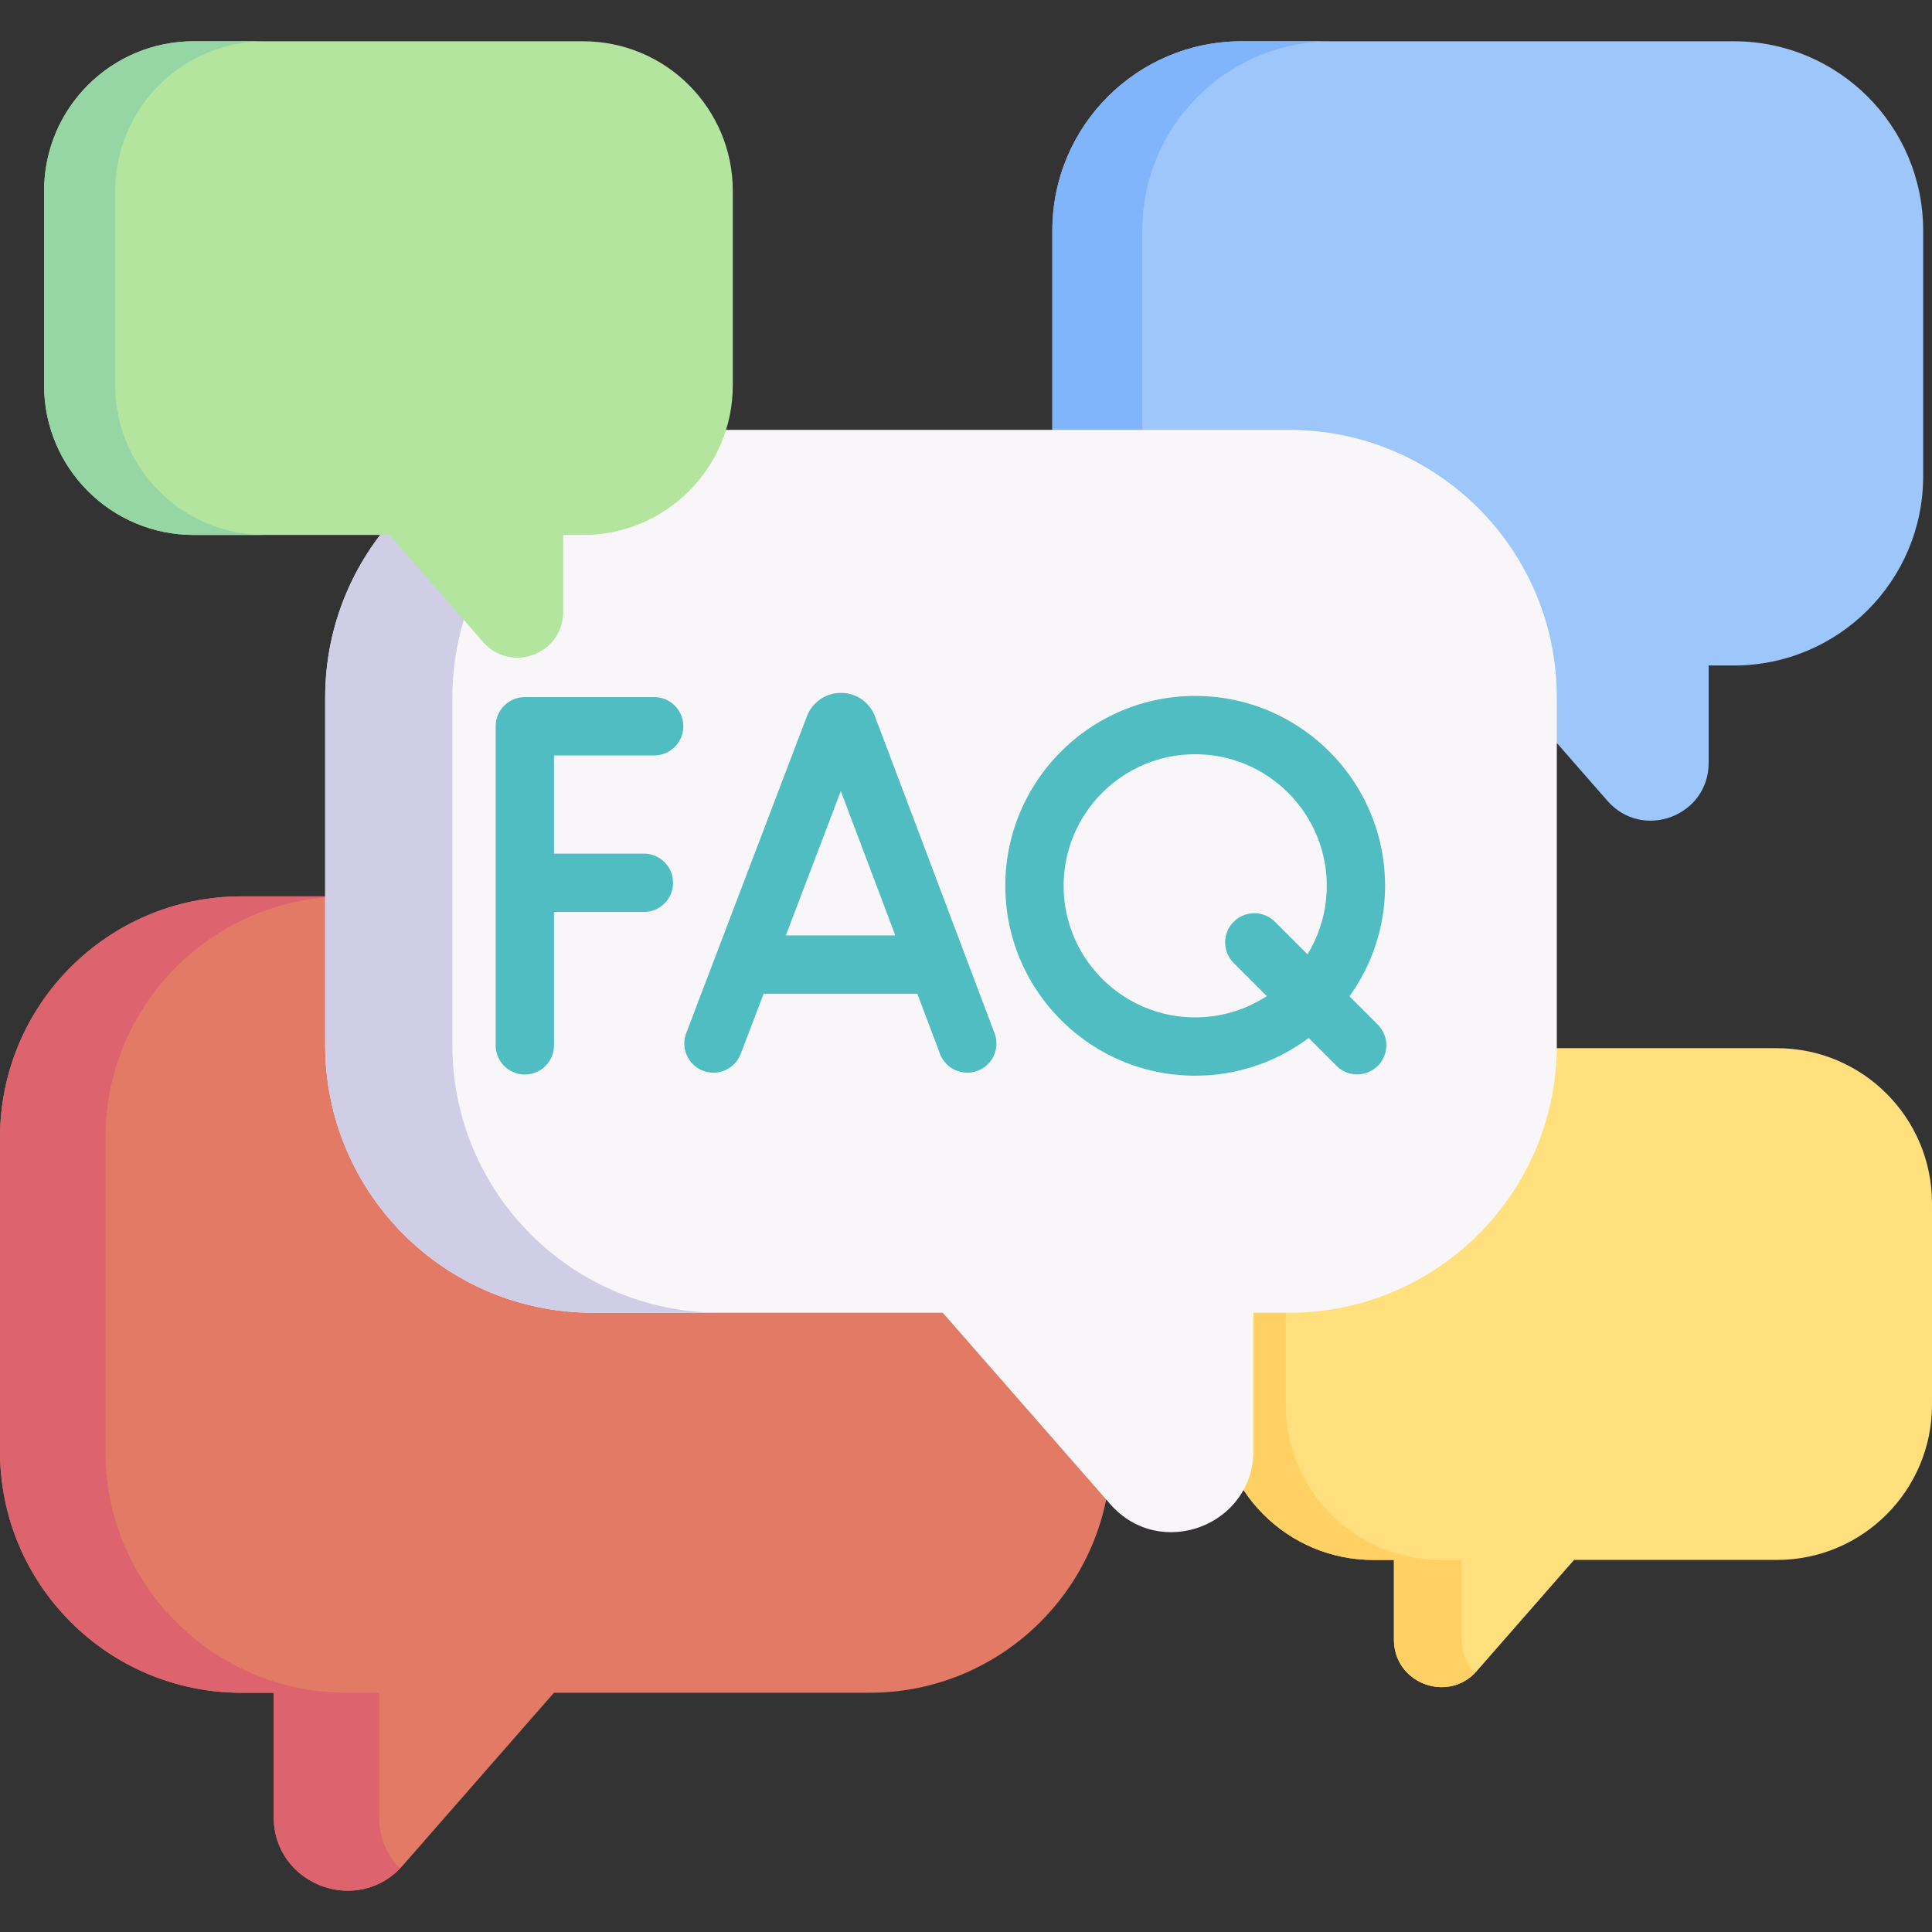 <svg xmlns="http://www.w3.org/2000/svg" xmlns:xlink="http://www.w3.org/1999/xlink" width="512" height="512" x="0" y="0" viewBox="0 0 512 512" style="enable-background:new 0 0 512 512" xml:space="preserve" class=""><rect x="0" y="0" width="512" height="512" fill="#333333" stroke="none"/>  <g>    <path fill="#9dc6fb" d="M459.507 10.938H329.032c-27.698 0-50.152 22.454-50.152 50.152v65.123c0 27.698 22.454 50.152 50.152 50.152h65.565l31.386 35.864c9.309 10.637 26.83 4.053 26.83-10.082v-25.781h6.694c27.698 0 50.152-22.454 50.152-50.152V61.089c0-27.698-22.454-50.151-50.152-50.151z" opacity="1" data-original="#9dc6fb"></path>    <path fill="#80b4fb" d="M352.865 176.364h-23.833c-27.695 0-50.151-22.456-50.151-50.151V61.087c0-27.695 22.456-50.151 50.151-50.151h23.833c-27.695 0-50.151 22.456-50.151 50.151v65.126c0 27.695 22.455 50.151 50.151 50.151z" opacity="1" data-original="#80b4fb"></path>    <path fill="#e27a66" d="M63.984 237.548h166.462c35.337 0 63.984 28.647 63.984 63.984v83.085c0 35.337-28.647 63.984-63.984 63.984h-83.648l-40.042 45.755c-11.877 13.571-34.231 5.171-34.231-12.863v-32.892h-8.541C28.647 448.601 0 419.954 0 384.617v-83.085c0-35.338 28.647-63.984 63.984-63.984z" opacity="1" data-original="#e27a66" class=""></path>    <path fill="#dd636e" d="M105.994 495.185c-12.05 12.378-33.467 3.961-33.467-13.69V448.6h-8.543C28.649 448.6 0 419.951 0 384.617v-83.088c0-35.334 28.649-63.983 63.983-63.983h27.934c-35.343 0-63.983 28.649-63.983 63.983v83.088c0 35.334 28.641 63.983 63.983 63.983h8.543v32.896c.001 5.625 2.179 10.317 5.534 13.689z" opacity="1" data-original="#dd636e"></path>    <path fill="#ffe07d" d="M363.918 277.78h106.966c22.707 0 41.115 18.408 41.115 41.115v53.389c0 22.707-18.408 41.115-41.115 41.115h-53.751l-25.73 29.402c-7.632 8.721-21.996 3.323-21.996-8.266V413.4h-5.488c-22.707 0-41.115-18.408-41.115-41.115v-53.389c-.001-22.708 18.407-41.116 41.114-41.116z" opacity="1" data-original="#ffe07d" class=""></path>    <path fill="#ffd064" d="M390.913 443.334c-7.743 7.954-21.506 2.545-21.506-8.797v-21.138h-5.49c-22.705 0-41.115-18.41-41.115-41.115v-53.391c0-22.705 18.41-41.115 41.115-41.115h17.95c-22.711 0-41.115 18.409-41.115 41.115v53.391c0 22.705 18.404 41.115 41.115 41.115h5.49v21.138c.001 3.615 1.4 6.63 3.556 8.797z" opacity="1" data-original="#ffd064" class=""></path>    <path fill="#f9f6f9" d="M341.644 113.922H157.109c-39.174 0-70.931 31.757-70.931 70.931v92.106c0 39.174 31.757 70.931 70.931 70.931h92.73l44.389 50.723c13.166 15.045 37.947 5.733 37.947-14.26V347.89h9.468c39.174 0 70.931-31.757 70.931-70.931v-92.106c.001-39.174-31.756-70.931-70.93-70.931z" opacity="1" data-original="#f9f6f9"></path>    <path fill="#d0cee7" d="M190.815 347.888h-33.708c-39.17 0-70.93-31.76-70.93-70.93v-92.109c0-39.17 31.759-70.93 70.93-70.93h33.708c-39.17 0-70.93 31.76-70.93 70.93v92.109c0 39.171 31.76 70.93 70.93 70.93z" opacity="1" data-original="#d0cee7"></path>    <path fill="#b3e59f" d="M154.536 10.937H51.346c-21.906 0-39.664 17.758-39.664 39.664v51.504c0 21.906 17.758 39.664 39.664 39.664H103.2l24.822 28.364c7.363 8.413 21.22 3.206 21.22-7.974v-20.39h5.294c21.906 0 39.664-17.758 39.664-39.664V50.601c0-21.906-17.758-39.664-39.664-39.664z" opacity="1" data-original="#b3e59f"></path>    <path fill="#95d6a4" d="M70.195 141.769H51.346c-21.904 0-39.663-17.76-39.663-39.663V50.599c0-21.904 17.76-39.663 39.663-39.663h18.849c-21.904 0-39.663 17.76-39.663 39.663v51.506c-.001 21.904 17.759 39.664 39.663 39.664z" opacity="1" data-original="#95d6a4"></path>    <g fill="#5e54ac">      <path d="M231.866 189.824a5.471 5.471 0 0 0-.083-.212c-1.496-3.637-5.025-6.023-8.94-5.982a9.624 9.624 0 0 0-8.998 6.177l-31.987 83.984a7.726 7.726 0 0 0 4.47 9.97 7.729 7.729 0 0 0 9.971-4.47l6.071-15.94h40.728l6.008 15.918a7.73 7.73 0 0 0 7.229 5.001 7.727 7.727 0 0 0 7.227-10.457zm-23.611 58.073 14.572-38.26 14.439 38.26zM173.364 184.742h-34.273a7.725 7.725 0 0 0-7.726 7.726v84.561a7.726 7.726 0 1 0 15.452 0v-35.355h23.824a7.726 7.726 0 1 0 0-15.452h-23.824v-26.027h26.546c4.268 0 7.726-3.459 7.726-7.726s-3.457-7.727-7.725-7.727zM365.124 271.534l-7.502-7.503c5.93-8.256 9.437-18.364 9.437-29.282 0-27.746-22.573-50.319-50.319-50.319s-50.319 22.573-50.319 50.319c0 27.745 22.573 50.318 50.319 50.318a50.053 50.053 0 0 0 30.068-9.996l7.389 7.389a7.702 7.702 0 0 0 5.464 2.263 7.726 7.726 0 0 0 5.463-13.189zm-48.385-1.919c-19.225 0-34.866-15.641-34.866-34.866s15.641-34.866 34.866-34.866 34.866 15.641 34.866 34.866a34.647 34.647 0 0 1-5.112 18.154l-8.621-8.621a7.725 7.725 0 0 0-10.927 0 7.726 7.726 0 0 0-.001 10.927l8.768 8.768a34.64 34.64 0 0 1-18.973 5.638z" fill="#4fbdc2" opacity="1" data-original="#5e54ac" class=""></path>    </g>  </g></svg>